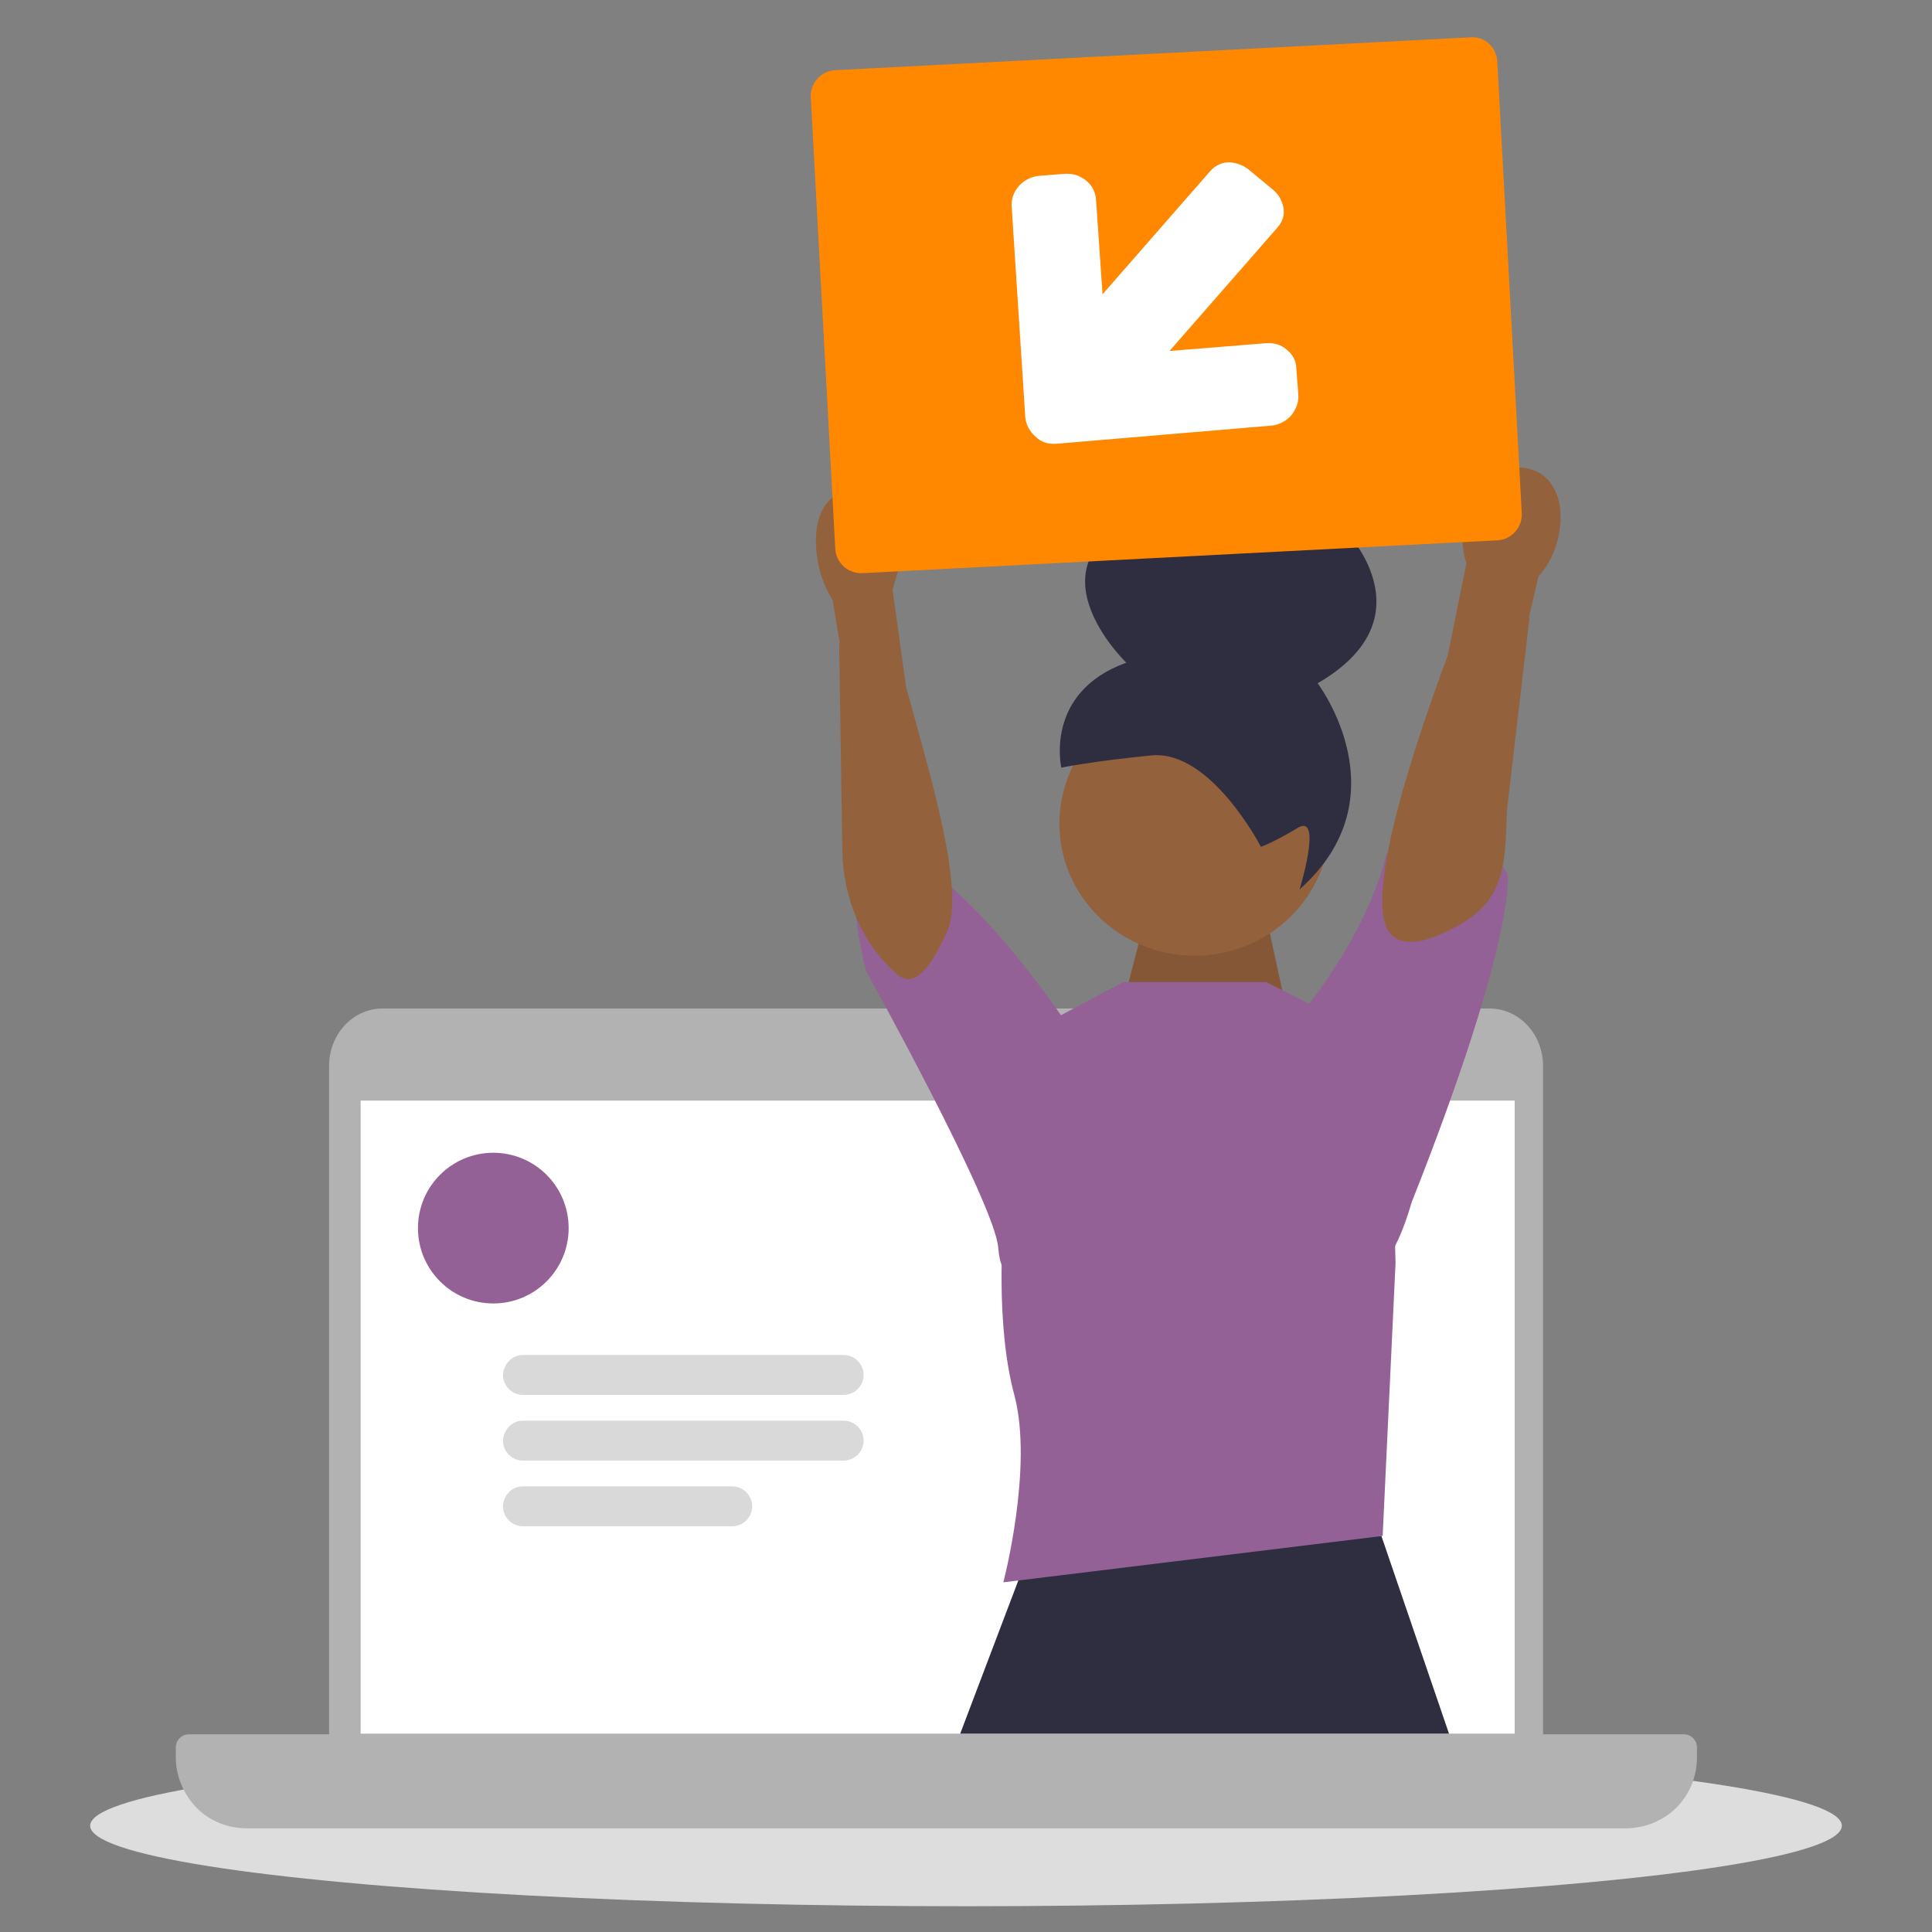<?xml version="1.0" encoding="utf-8"?>
<!-- Generator: Adobe Illustrator 26.5.0, SVG Export Plug-In . SVG Version: 6.00 Build 0)  -->
<svg version="1.1" id="Ebene_1" xmlns="http://www.w3.org/2000/svg" xmlns:xlink="http://www.w3.org/1999/xlink" x="0px" y="0px"
	 viewBox="0 0 300 300" style="enable-background:new 0 0 300 300;" xml:space="preserve">
<rect x="0" y="0" width="300" height="300" fill="#808080" stroke="none"/>
<style type="text/css">
	.st0{fill:#DDDDDD;}
	.st1{fill:#B2B2B2;}
	.st2{fill:#FFFFFF;}
	.st3{fill:#D9D9D9;}
	.st4{fill:#946196;}
	.st5{fill:#93613C;}
	.st6{opacity:0.1;enable-background:new    ;}
	.st7{fill:#2F2E41;}
	.st8{fill:#FF8800;}
</style>
<ellipse class="st0" cx="150" cy="283.5" rx="136" ry="12.5"/>
<path class="st1" d="M231.3,156.6H59.4c-4.6,0-8.3,4-8.3,8.9v107.3c0,4.9,3.7,8.9,8.3,8.9h171.9c4.6,0,8.3-4,8.3-8.9V165.5
	C239.6,160.6,235.9,156.6,231.3,156.6z"/>
<path class="st2" d="M235.2,170.9H56v98.3h179.2V170.9z"/>
<path class="st1" d="M173.5,269.3l-6.2,6.3h-43.6l-5.6-6.3H29.3c-0.5,0-1,0.2-1.4,0.6c-0.4,0.4-0.6,0.9-0.6,1.4v1.6
	c0,2.9,1.2,5.7,3.2,7.8c2.1,2.1,4.9,3.2,7.8,3.2h214.2c2.9,0,5.8-1.2,7.8-3.2c2.1-2.1,3.2-4.9,3.2-7.8v-1.6c0-0.5-0.2-1-0.6-1.4
	c-0.4-0.4-0.9-0.6-1.4-0.6H173.5z"/>
<path class="st3" d="M81.2,210.4H131c1.7,0,3.1,1.4,3.1,3.1l0,0c0,1.7-1.4,3.1-3.1,3.1H81.2c-1.7,0-3.1-1.4-3.1-3.1l0,0
	C78.2,211.8,79.5,210.4,81.2,210.4z"/>
<path class="st3" d="M81.2,220.6H131c1.7,0,3.1,1.4,3.1,3.1l0,0c0,1.7-1.4,3.1-3.1,3.1H81.2c-1.7,0-3.1-1.4-3.1-3.1l0,0
	C78.2,222,79.5,220.6,81.2,220.6z"/>
<path class="st3" d="M81.2,230.8h32.5c1.7,0,3.1,1.4,3.1,3.1l0,0c0,1.7-1.4,3.1-3.1,3.1H81.2c-1.7,0-3.1-1.4-3.1-3.1l0,0
	C78.2,232.1,79.5,230.8,81.2,230.8z"/>
<circle class="st4" cx="76.6" cy="190.7" r="11.7"/>
<path class="st5" d="M174.8,154.3l4.2-16.3l16.5-0.8l4.9,22.5L174.8,154.3z"/>
<path class="st6" d="M174.8,154.3l4.2-16.3l16.5-0.8l4.9,22.5L174.8,154.3z"/>
<path class="st5" d="M185.5,148.4c11.6,0,21-9.2,21-20.5c0-11.3-9.4-20.5-21-20.5c-11.6,0-21,9.2-21,20.5
	C164.5,139.2,173.9,148.4,185.5,148.4z"/>
<path class="st7" d="M195.8,131.5c0,0-7.8-15.1-17-14.2c-9.2,0.9-14,1.9-14,1.9s-2.7-11.7,10.1-16.3c0,0-16.3-15.6,3.1-23.3
	c19.4-7.7,30.3,2.1,30.3,2.1s14.4,13.9-3.7,24.4c0,0,13.4,17.6-2.8,32c0,0,3.6-11.7-0.2-9.6C197.8,130.8,195.8,131.5,195.8,131.5
	L195.8,131.5z"/>
<path class="st7" d="M162.6,238.5l-2.8,2.5l-10.7,28.2h23.6h41.7H225l-10.5-30.7H162.6z"/>
<path class="st4" d="M196.6,152.5h-22.2l-24.2,12.9l5.6,25c0,0-1.3,15.1,1.7,26.2c3,11.2-1.7,29.1-1.7,29.1l58.9-7.2l2-42.4l-0.9-34
	L196.6,152.5L196.6,152.5z"/>
<path class="st4" d="M205.7,190.7c0,0,7.1,17.9,13.5-4c16.5-41.7,14.9-51,14.9-51s-5.5-10.2-18.8-3.1c-3.4,13.7-13.9,25.6-13.9,25.6
	L205.7,190.7L205.7,190.7z"/>
<path class="st5" d="M237,72.7c4,0.7,6.2,4.9,5,10.6c-0.5,2.3-1.5,4.4-3.1,6.2l-1.5,6.4l0.1,0l-3.5,29.9c-0.3,7.2,0,13.2-6.5,17.3
	c-3.9,2.4-9.9,5-12,1.3c-3.5-6.1,4.4-29.4,9.3-42.6l2.9-14.3c-0.7-2.2-0.8-4.6-0.2-6.8C228.8,75.1,233,72,237,72.7z"/>
<path class="st4" d="M164.7,187.4c0,0-8.8,17.7-9.7,6.3c-0.6-7-20.5-42.9-20.5-42.9s-6.2-22.5,5.1-18.3c11.3,4.2,26,26.4,26,26.4
	L164.7,187.4L164.7,187.4z"/>
<path class="st5" d="M131.4,76.3c-3.3,0.6-5.4,4.4-4.5,10.3c0.3,2.4,1.2,4.6,2.4,6.6l1.1,6.7l-0.1,0l0.5,32.2
	c0.1,7.5,3.2,14.6,8.5,19.2c3.2,2.7,5.9-2.7,7.7-6.5c3-6.3-2.5-24.2-6.3-38.1l-2.1-15.1c0.6-2.3,1.7-4.8,1.3-7.1
	C139,78.5,134.7,75.7,131.4,76.3z"/>
<path class="st8" d="M228.3,5.8l-98.6,5.1c-2.2,0.1-3.9,2-3.8,4.2l3.8,70.1c0.1,2.2,2,3.9,4.2,3.8l98.6-5.1c2.2-0.1,3.9-2,3.8-4.2
	l-3.8-70.1C232.4,7.3,230.5,5.6,228.3,5.8z"/>
<path class="st2" d="M194.1,26.5l3.5,2.9c1,0.8,1.5,1.8,1.7,2.9c0.2,1.2-0.2,2.2-1,3.1l-16.7,19.1l14.9-1.2c1.3-0.1,2.4,0.2,3.3,1
	c1,0.8,1.5,1.8,1.5,3.1l0.3,3.8c0.1,1.2-0.3,2.3-1.1,3.3c-0.8,0.9-1.9,1.5-3.2,1.6l-33.2,2.8c-1.3,0.1-2.4-0.2-3.3-1.1
	c-0.9-0.8-1.5-1.8-1.6-3.1l-2.1-32.5c-0.1-1.3,0.3-2.4,1.1-3.3c0.8-0.9,1.9-1.5,3.2-1.6l3.8-0.3c1.3-0.1,2.4,0.2,3.4,1
	c1,0.8,1.5,1.8,1.6,3.1l1,14.6l16.7-19.1c0.8-0.9,1.8-1.4,3-1.4C192.1,25.3,193.2,25.7,194.1,26.5L194.1,26.5z"/>
</svg>
